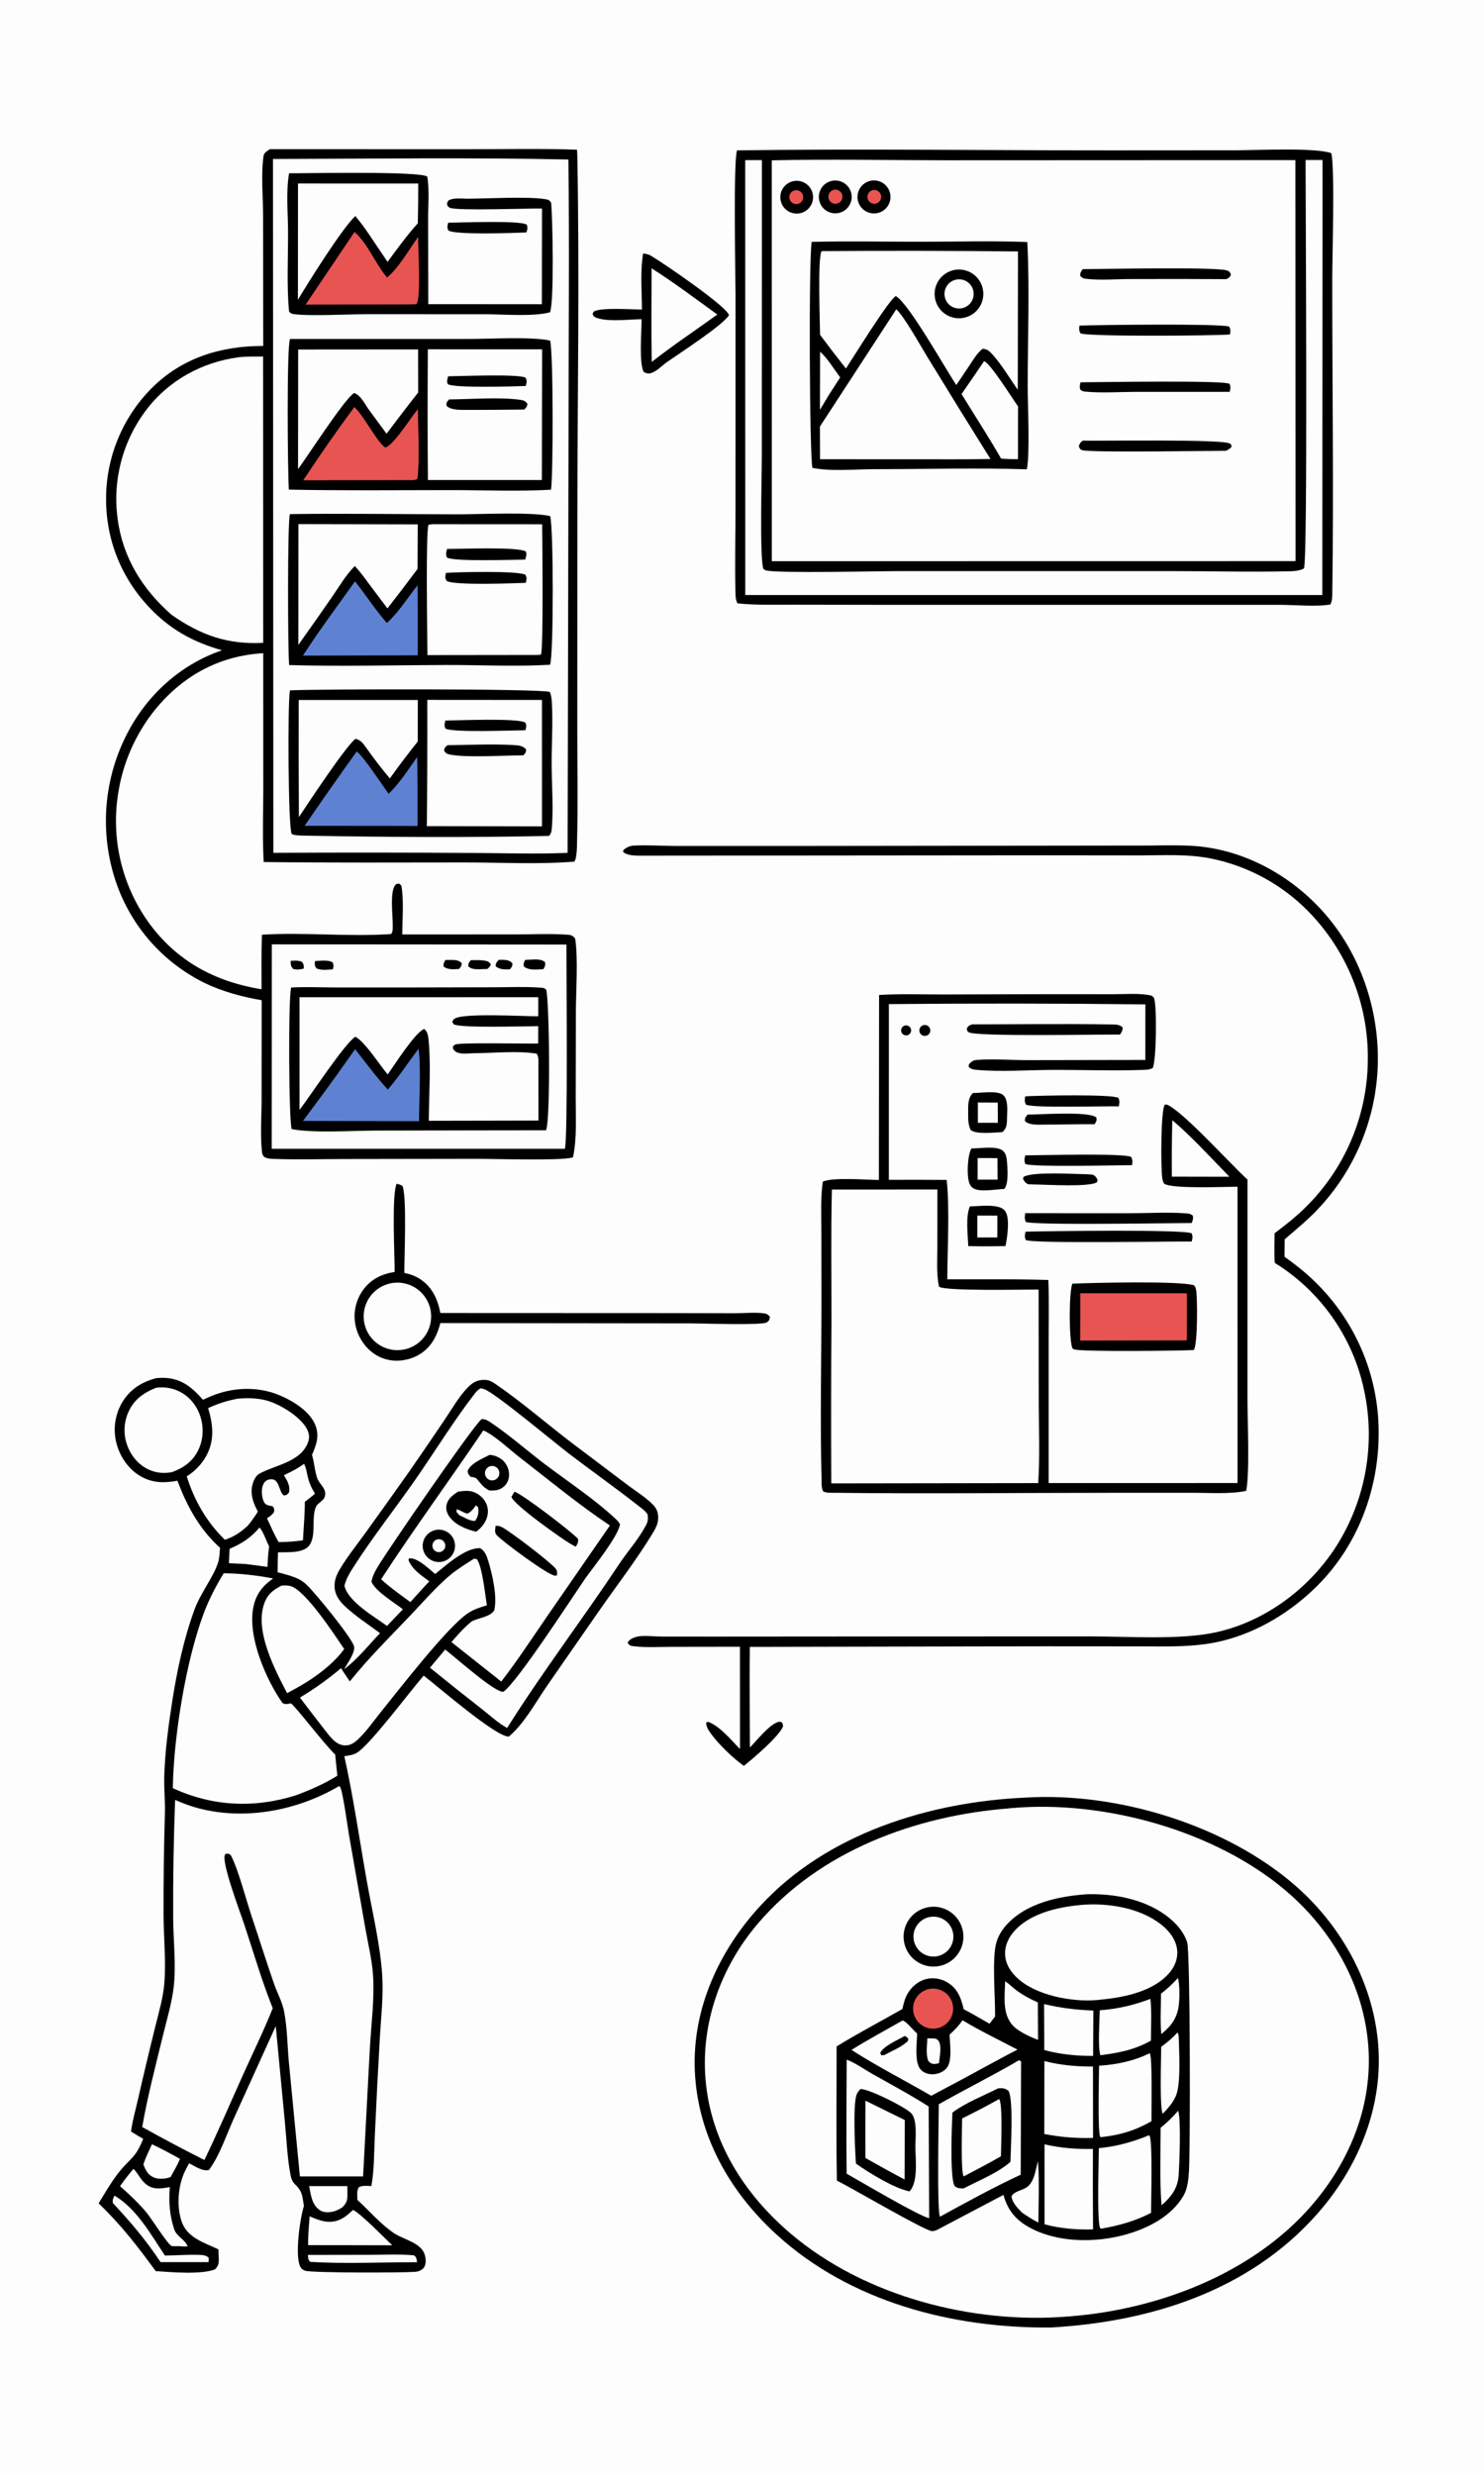<svg xmlns="http://www.w3.org/2000/svg" style="display: block;" viewBox="0 0 1229 2048" width="1024" height="1707"><path transform="translate(0,0)" fill="rgb(253,253,253)" d="M 0 0 L 1229 0 L 1229 2048 L 0 2048 L 0 0 z"></path><path transform="translate(0,0)" fill="rgb(0,0,0)" d="M 223.451 123.122 L 386.158 123.156 C 416.66 123.163 447.351 122.479 477.832 123.533 C 477.972 125.018 478.059 126.507 478.095 127.998 C 480.054 227.828 478.197 328.03 478.16 427.904 L 478.097 602.487 C 478.086 633.126 478.702 663.913 477.938 694.536 C 477.844 698.318 477.977 710.295 475.561 712.789 C 445.697 715.202 414.491 713.446 384.461 713.47 C 329.119 713.514 273.728 713.799 218.392 713.116 C 217.246 693.15 218.054 672.722 218.043 652.692 L 217.999 540.275 C 195.127 541.563 173.663 548.728 154.95 562.024 C 124.834 583.422 104.328 617.702 98.242 654.025 C 91.52 692.061 100.343 731.203 122.732 762.677 C 145.993 795.007 177.815 812.108 216.612 818.446 C 216.589 803.397 216.368 788.317 216.937 773.276 C 252.392 771.046 288.459 775.178 323.917 772.715 C 325.624 770.339 325.168 768.116 325.25 765.25 C 325.395 757.946 322.589 737.256 327.536 731.966 C 328.615 730.812 329.193 731.135 330.678 731.034 L 332.424 732.62 C 334.533 745.554 333.224 759.894 333.122 773.037 L 425.183 773.034 C 439.686 773.036 454.704 772.27 469.156 773.211 C 472.794 773.448 473.848 773.579 476.294 776.31 C 478.915 792.429 476.939 819.993 476.916 837.397 L 476.775 907.749 C 476.717 924.001 477.917 941.577 474.542 957.521 C 474.27 957.597 474 957.678 473.727 957.749 C 463.15 960.496 408.932 958.747 394.9 958.77 L 286.038 958.935 C 266.832 958.963 247.433 959.525 228.245 958.897 C 224.958 958.789 221.588 958.856 218.68 957.126 C 217.49 955.718 217.164 954.745 216.966 952.945 C 215.459 939.246 216.625 924.249 216.653 910.429 L 216.718 827.498 C 200.271 824.621 184.301 820.4 169.217 813.101 C 134.715 796.062 108.386 766.026 96.011 729.59 C 82.657 690.115 85.499 646.956 103.916 609.574 C 120.287 576.141 148.567 549.915 183.907 537.836 C 161.885 531.714 143.474 522.035 127.099 505.927 C 102.029 481.266 88.072 448.872 87.859 413.622 C 87.534 378.999 101.061 345.682 125.43 321.085 C 150.739 295.746 182.862 285.929 217.992 285.981 L 217.894 178.309 C 217.862 162.85 216.042 143.569 218.277 128.593 C 218.665 125.992 221.447 124.502 223.451 123.122 z"></path><path transform="translate(0,0)" fill="rgb(253,253,253)" d="M 226.06 131.225 C 307.523 131.058 389.303 129.873 470.736 131.666 C 471.641 202.96 470.891 274.372 470.877 345.679 L 470.08 705.512 C 444.129 706.699 417.653 705.706 391.66 705.613 C 336.568 705.228 281.474 705.192 226.381 705.505 L 226.06 131.225 z"></path><path transform="translate(0,0)" fill="rgb(0,0,0)" d="M 240.176 280.186 L 387.985 280.187 C 405.837 280.194 439.997 278.123 455.552 281.513 C 458.281 289.96 458.177 393.379 456.32 404.974 C 428.787 406.462 400.482 405.274 372.874 405.285 C 328.352 405.304 283.727 405.806 239.218 404.878 C 238.239 390.897 237.331 286.885 240.176 280.186 z"></path><path transform="translate(0,0)" fill="rgb(253,253,253)" d="M 354.332 288.741 L 448.993 288.776 L 448.767 396.942 L 354.38 396.936 C 354.075 360.872 354.059 324.806 354.332 288.741 z"></path><path transform="translate(0,0)" fill="rgb(0,0,0)" d="M 371.896 330.226 C 389.379 330.109 414.208 328.128 430.865 330.579 C 433.747 331.003 435.027 331.485 436.8 333.81 C 436.493 336.508 435.969 336.699 434.163 338.609 C 418.375 338.711 402.576 338.962 386.788 338.877 C 381.66 338.85 373.588 339.305 369.785 335.482 C 369.613 332.539 369.972 332.523 371.896 330.226 z"></path><path transform="translate(0,0)" fill="rgb(0,0,0)" d="M 371.138 311.087 C 381.414 311.017 429.056 308.983 435.287 312.23 C 436.68 315.048 436.078 316.125 435.458 319.104 C 426.147 319.446 375.78 320.989 370.829 317.572 C 369.792 314.917 370.474 313.713 371.138 311.087 z"></path><path transform="translate(0,0)" fill="rgb(253,253,253)" d="M 246.926 288.919 L 346.249 288.842 L 346.324 324.518 C 337.38 335.709 328.814 347.237 320.122 358.626 L 304.602 337.49 C 301.784 333.222 298.369 326.534 293.299 324.925 C 285.371 329.572 255.138 376.77 246.831 387.924 L 246.926 288.919 z"></path><path transform="translate(0,0)" fill="rgb(231,84,82)" d="M 293.442 336.572 C 300.926 342.936 313.013 367.006 319.305 370.049 C 326.984 366.873 339.857 345.525 346.093 338.295 C 346.189 357.007 347.747 377.313 345.723 395.858 C 343.52 397.358 341.822 397.001 339.25 397.035 L 251.146 397.151 C 264.674 376.566 278.778 356.365 293.442 336.572 z"></path><path transform="translate(0,0)" fill="rgb(0,0,0)" d="M 240.082 425.144 C 286.817 424.48 333.689 425.285 380.435 425.301 C 397.963 425.306 440.417 423.21 455.591 426.796 C 458.473 435.229 458.513 543.662 455.508 549.851 C 426.954 551.466 397.514 549.956 368.869 550.038 C 325.845 550.162 282.455 551.317 239.459 550.107 C 238.328 536.972 237.998 432.533 240.082 425.144 z"></path><path transform="translate(0,0)" fill="rgb(253,253,253)" d="M 358.568 433.492 L 449.018 433.541 C 449.075 445.616 450.208 538.112 447.93 541.457 L 445.25 541.726 L 353.959 541.831 C 353.975 528.516 352.36 437.777 354.981 433.873 L 358.568 433.492 z"></path><path transform="translate(0,0)" fill="rgb(0,0,0)" d="M 370.214 453.99 C 380.763 454.064 429.36 451.99 435.571 456.147 C 436.34 458.992 435.723 460.118 434.919 462.794 C 425.603 462.853 375.452 464.634 370.147 461.09 C 368.991 458.088 369.5 457.026 370.214 453.99 z"></path><path transform="translate(0,0)" fill="rgb(0,0,0)" d="M 369.286 473.846 C 378.559 473.057 429.636 471.924 435.188 475.389 C 436.538 478.062 435.96 479.231 435.488 482.021 C 424.95 482.429 377.236 484.258 370.046 480.568 C 368.241 477.829 368.797 476.961 369.286 473.846 z"></path><path transform="translate(0,0)" fill="rgb(253,253,253)" d="M 247.129 433.411 L 345.968 433.624 L 345.814 470.495 C 337.619 481.493 329.304 492.402 320.869 503.218 L 305.18 482.356 C 301.603 477.358 297.99 472.679 293.849 468.121 C 286.603 475.255 280.821 485.283 275.031 493.617 C 265.807 506.956 256.481 520.225 247.055 533.422 L 247.129 433.411 z"></path><path transform="translate(0,0)" fill="rgb(94,129,210)" d="M 293.986 480.806 C 302.995 492.115 310.849 504.417 320.398 515.278 C 330.191 506.392 337.57 494.372 345.824 484.039 C 346.091 503.362 345.951 522.705 345.983 542.031 L 331.953 542.07 L 250.852 542.291 C 264.407 521.327 279.52 501.158 293.986 480.806 z"></path><path transform="translate(0,0)" fill="rgb(0,0,0)" d="M 240.092 571.041 C 261.394 569.879 447.94 569.544 455.36 572.352 C 456.503 575.11 456.826 577.747 457.002 580.698 C 458.021 597.729 456.79 615.313 456.852 632.411 C 456.916 650.149 458.537 668.906 456.855 686.514 C 456.666 688.492 456.075 689.966 454.75 691.481 C 388.238 692.969 321.012 692.494 254.485 691.315 C 252.24 691.276 242.684 691.321 241.593 689.789 C 238.6 685.584 238.174 581.308 240.092 571.041 z"></path><path transform="translate(0,0)" fill="rgb(253,253,253)" d="M 353.852 578.913 L 448.844 578.98 L 448.868 683.602 L 353.493 683.402 C 353.829 648.574 353.949 613.743 353.852 578.913 z"></path><path transform="translate(0,0)" fill="rgb(0,0,0)" d="M 370.604 616.414 C 388.403 616.269 406.708 615.259 424.456 616.277 C 428.905 616.532 432.628 616.452 435.721 619.896 C 435.628 622.691 435.2 622.771 433.42 624.787 C 418.562 624.837 385.146 626.933 372.474 624.134 C 369.895 623.565 369.173 623.072 367.765 620.877 C 368.143 618.206 368.662 618.151 370.604 616.414 z"></path><path transform="translate(0,0)" fill="rgb(0,0,0)" d="M 368.777 595.976 C 380.075 595.938 428.82 593.78 435.093 597.736 C 436.247 600.424 435.816 601.123 435.168 604.032 C 425.549 604.098 373.695 606.115 368.859 602.595 C 367.731 599.956 368.293 598.667 368.777 595.976 z"></path><path transform="translate(0,0)" fill="rgb(253,253,253)" d="M 247.391 578.993 L 346.005 578.99 L 345.969 613.388 C 337.986 623.352 330.277 633.531 322.849 643.914 C 316.254 636.065 309.981 627.951 304.044 619.593 L 303.732 619.167 C 301.08 615.553 298.973 611.92 294.313 611.2 C 285.939 617.759 255.27 664.33 247.531 675.942 C 247.306 643.627 247.26 611.31 247.391 578.993 z"></path><path transform="translate(0,0)" fill="rgb(94,129,210)" d="M 295.471 621.571 C 302.039 627.055 315.885 648.505 321.828 656.619 C 330.922 647.979 338.176 636.443 345.449 626.237 C 346.032 645.217 345.728 664.307 345.83 683.301 L 331.5 683.21 L 252.268 683.138 C 266.414 662.438 280.816 641.914 295.471 621.571 z"></path><path transform="translate(0,0)" fill="rgb(0,0,0)" d="M 239.422 143.048 C 253.579 143.134 348.992 141.128 353.925 145.888 C 355.642 157.171 354.541 169.556 354.558 181.003 L 354.692 251.396 L 448.77 251.432 L 448.895 172.21 C 436.815 172.034 379.335 174.213 372.611 171.662 C 372.021 171.439 371.052 170.416 370.517 169.989 C 370.092 167.415 370.11 167.477 371.631 165.35 C 376 163.281 381.752 164.028 386.5 164.109 C 402.51 164.044 437.63 162.126 451.54 164.472 C 454.429 164.959 454.865 165.149 456.437 167.41 C 457.692 180.59 458.995 248.962 455.509 258.122 C 441.478 261.895 416.434 259.711 401.298 259.712 L 302.792 259.699 C 288.101 259.712 255.658 261.394 243.251 259.601 C 241.18 259.302 240.592 258.967 239.351 257.363 C 237.38 235.88 238.608 213.417 238.567 191.826 C 238.537 176.262 236.71 158.288 239.422 143.048 z"></path><path transform="translate(0,0)" fill="rgb(253,253,253)" d="M 246.789 151.517 L 346.376 151.544 C 346.4 162.517 346.282 173.489 346.02 184.459 C 336.963 194.424 328.971 205.571 320.96 216.387 L 305.15 192.913 C 301.717 187.843 298.164 183.121 294.253 178.41 C 283.081 189.059 255.8 232.605 246.712 247.764 L 246.789 151.517 z"></path><path transform="translate(0,0)" fill="rgb(231,84,82)" d="M 293.609 191.605 C 304.711 201.341 310.842 217.965 320.551 229.317 C 330.447 221.141 338.719 206.259 346.228 195.761 C 346.238 205.274 348.768 246.255 344.897 251.423 L 340.25 251.573 L 253.137 251.72 L 293.609 191.605 z"></path><path transform="translate(0,0)" fill="rgb(0,0,0)" d="M 371.174 183.97 C 380.77 183.903 431.393 181.89 436.27 185.597 C 437.236 188.4 436.785 189.113 435.972 192.022 C 426.063 192.439 377.032 194.224 371.288 190.387 C 370.102 187.613 370.499 186.969 371.174 183.97 z"></path><path transform="translate(0,0)" fill="rgb(253,253,253)" d="M 225.093 781.229 L 469.097 781.406 C 469.012 800.97 470.408 945.663 467.75 950.479 L 225.017 950.48 L 225.093 781.229 z"></path><path transform="translate(0,0)" fill="rgb(0,0,0)" d="M 241.118 816.966 C 253.342 816.298 265.9 816.9 278.159 816.936 L 343.896 816.924 L 410.009 816.774 C 421.816 816.753 433.932 816.199 445.703 816.988 C 448.252 817.159 450.671 816.878 452.384 818.859 C 455.058 829.527 455.988 928.562 452.154 935.101 L 311.366 935.372 C 292.127 935.411 259.593 937.647 241.588 934.167 C 239.187 928.641 238.595 826.589 241.118 816.966 z"></path><path transform="translate(0,0)" fill="rgb(253,253,253)" d="M 248.042 825.039 L 445.761 825.001 L 445.731 840.821 C 432.694 840.735 386.99 838.212 377.592 842.224 C 375.56 843.092 375.44 843.447 374.563 845.447 L 375.735 847.427 C 381.959 850.703 434.865 848.931 445.733 848.959 L 445.696 863.343 C 435.866 863.578 381.22 862.363 377.001 864.143 C 376.459 864.371 375.582 865.37 375.099 865.789 L 375.257 867.873 C 376.558 869.593 377.609 870.507 379.724 871.103 C 383.618 872.201 389.146 871.376 393.259 871.348 C 408.959 871.241 429.238 869.172 444.511 871.742 C 446.365 874.962 445.851 877.82 445.899 881.5 L 445.926 927.093 L 355.125 927.271 C 355.21 905.564 357.049 881.502 354.905 860.072 C 354.559 856.611 354.064 853.554 351.328 851.278 C 343.876 853.915 326.435 881.508 321.075 888.926 C 314.199 880.924 302.732 862.401 294.348 857.7 C 285.812 862.718 256.672 907.101 248.052 918.291 L 248.042 825.039 z"></path><path transform="translate(0,0)" fill="rgb(94,129,210)" d="M 346.555 867.723 C 348.875 879.464 347.045 913.542 347.003 927.603 L 250.938 927.385 L 264.808 908.687 C 274.823 895.345 284.376 881.619 294.083 868.049 C 303.018 879.193 311.456 890.96 321.181 901.422 C 330.346 890.884 338.14 878.89 346.555 867.723 z"></path><path transform="translate(0,0)" fill="rgb(0,0,0)" d="M 434.983 794.114 C 436.177 794.056 437.372 794.004 438.566 793.958 C 442.794 793.797 448.077 792.991 451.396 796.063 C 451.853 798.902 451.298 799.343 450.014 801.826 C 444.559 801.997 438.265 803.098 433.815 799.556 C 433.432 796.832 433.796 796.487 434.983 794.114 z"></path><path transform="translate(0,0)" fill="rgb(0,0,0)" d="M 389.917 794.33 C 393.501 794.344 397.439 794.123 400.973 794.668 C 403.764 795.099 404.86 795.522 406.496 797.789 C 405.852 799.759 405.135 800.231 403.652 801.63 C 401.911 801.702 400.17 801.756 398.428 801.793 C 394.82 801.862 390.636 802.184 387.859 799.508 C 387.8 796.649 388.238 796.51 389.917 794.33 z"></path><path transform="translate(0,0)" fill="rgb(0,0,0)" d="M 260.895 795.034 C 265.245 794.94 271.627 793.865 275.422 796.123 C 276.626 798.737 276.252 799.214 275.671 801.94 C 271.412 802.136 265.798 803.082 261.97 801.033 C 260.362 798.532 260.629 798.049 260.895 795.034 z"></path><path transform="translate(0,0)" fill="rgb(0,0,0)" d="M 368.877 794.204 C 370.412 794.177 371.948 794.166 373.484 794.171 C 377.021 794.192 379.847 794.219 382.425 796.834 C 382.229 799.302 381.703 799.692 380.241 801.608 C 375.723 801.845 371.178 802.499 367.412 799.681 C 367.187 796.939 367.472 796.612 368.877 794.204 z"></path><path transform="translate(0,0)" fill="rgb(0,0,0)" d="M 413.105 794.03 C 414.51 794.005 415.92 793.986 417.323 794.076 C 420.032 794.249 422.479 794.787 424.336 796.858 C 424.485 799.501 423.823 799.838 422.321 801.932 C 417.959 802.04 413.951 802.287 410.453 799.399 C 410.59 796.469 411.253 796.196 413.105 794.03 z"></path><path transform="translate(0,0)" fill="rgb(0,0,0)" d="M 240.691 794.901 C 243.922 794.758 247.171 794.34 250.166 795.81 C 251.721 798.122 251.62 798.539 251.549 801.361 C 248.415 801.963 245.582 802.65 242.534 801.419 C 240.666 798.82 240.791 798.153 240.691 794.901 z"></path><path transform="translate(0,0)" fill="rgb(253,253,253)" d="M 197.557 295.335 C 204.222 294.519 211.186 294.818 217.9 294.737 L 217.983 531.678 C 188.544 533.309 166.142 525.288 142.215 508.585 C 118.128 487.599 101.779 461.395 97.46 429.391 C 92.989 397.17 101.588 364.498 121.341 338.652 C 139.891 314.339 167.418 299.386 197.557 295.335 z"></path><path transform="translate(0,0)" fill="rgb(0,0,0)" d="M 849.688 1487.45 C 925.948 1482.84 1016.23 1510.43 1073.79 1561.24 C 1112.29 1595.22 1138.51 1643.67 1141.61 1695.2 C 1144.67 1746.11 1123.8 1795.04 1090.34 1832.64 C 1034.07 1895.88 952.625 1921.35 870.409 1926.05 C 789.002 1926.84 704.023 1904.93 642.76 1848.81 C 603.903 1813.21 577.624 1766.65 575.414 1713.26 C 573.308 1662.37 595.522 1614.16 629.477 1577.26 C 684.891 1517.03 770.121 1490.91 849.688 1487.45 z"></path><path transform="translate(0,0)" fill="rgb(253,253,253)" d="M 835.132 1496.42 C 835.839 1496.33 836.548 1496.25 837.258 1496.19 C 914.008 1489.22 1006.57 1514.7 1065.52 1565.08 C 1103.15 1597.24 1129.35 1642.83 1133.15 1692.61 C 1136.91 1741.7 1118.29 1787.89 1086.5 1824.77 C 1037.48 1881.66 958.625 1911.36 885.247 1916.88 L 884.659 1916.93 C 805.668 1923.48 716.041 1900.3 654.974 1848.49 C 616.187 1815.58 588.468 1771.89 584.278 1720.41 C 580.439 1673.23 597.34 1627.14 627.914 1591.41 C 679.146 1531.54 758.329 1502.46 835.132 1496.42 z"></path><path transform="translate(0,0)" fill="rgb(0,0,0)" d="M 900.933 1567.42 C 919.232 1567.1 938.193 1570 954.677 1578.28 C 966.352 1584.15 979.227 1594.38 983.2 1607.38 C 985.766 1615.78 985.818 1778.89 984.657 1796.86 C 984.243 1803.27 983.537 1810.92 980.32 1816.61 C 970.656 1833.71 951.183 1843.73 932.861 1848.95 C 907.341 1856.23 875.299 1856.11 851.726 1842.79 C 840.748 1836.59 834.308 1828.39 831.031 1816.29 L 775.437 1845.57 C 775.166 1845.66 774.901 1845.78 774.623 1845.85 C 773.99 1846.02 772.342 1846.37 771.724 1846.29 C 764.6 1845.29 705.455 1810.58 693.075 1804.46 C 692.404 1767.48 692.912 1730.41 692.853 1693.42 C 710.542 1682.46 729.256 1672.77 747.335 1662.43 C 748.27 1658.3 749.238 1654.05 751.303 1650.32 C 754.632 1644.3 760.152 1639.44 766.878 1637.7 C 773.077 1636.1 779.644 1637.31 785.035 1640.71 C 793.283 1645.9 796.007 1653.59 798.098 1662.64 C 805.345 1666.36 812.392 1670.61 819.482 1674.63 L 824.1 1668.62 C 824.302 1653.03 821.491 1621.5 824.967 1608.1 C 826.391 1602.62 829.387 1597.52 833.122 1593.29 C 849.594 1574.63 877.23 1568.92 900.933 1567.42 z"></path><path transform="translate(0,0)" fill="rgb(253,253,253)" d="M 894.415 1576.39 C 894.566 1576.37 894.717 1576.34 894.868 1576.33 C 917.052 1574.34 943.798 1578.48 961.684 1592.55 C 968.208 1597.68 973.92 1604.89 974.862 1613.39 C 975.632 1620.35 973.145 1626.91 968.7 1632.22 C 955.745 1647.7 931.549 1652.77 912.417 1654.6 C 891.875 1657.38 862.839 1652.41 846.188 1639.91 C 839.573 1634.94 833.629 1627.82 832.55 1619.35 C 831.608 1611.96 834.258 1604.94 838.916 1599.26 C 851.775 1583.58 875.112 1578.25 894.415 1576.39 z"></path><path transform="translate(0,0)" fill="rgb(253,253,253)" d="M 701.192 1704.34 C 708.221 1706.98 715.667 1712.35 722.267 1716.08 C 737.932 1724.93 753.93 1733.43 769.093 1743.12 L 769.537 1835.58 C 761.902 1834.33 711.648 1804.64 701.165 1798.77 C 700.715 1767.31 701.129 1735.8 701.192 1704.34 z"></path><path transform="translate(0,0)" fill="rgb(0,0,0)" d="M 712.636 1728.62 C 720.056 1728.78 748.952 1743.19 754.526 1748.59 C 759.824 1753.72 758.094 1769.34 758.094 1776.27 C 758.093 1786.33 760.651 1805.92 753.19 1813.38 C 740.463 1810.85 719.839 1798.12 708.888 1790.44 C 708.79 1789.41 708.71 1788.37 708.646 1787.33 C 708.046 1777.13 706.363 1741.91 709.37 1733.33 C 709.983 1731.58 711.435 1729.99 712.636 1728.62 z"></path><path transform="translate(0,0)" fill="rgb(253,253,253)" d="M 716.731 1738.33 L 749.339 1754.34 L 749.139 1803.55 C 738.203 1797.87 727.485 1791.73 716.711 1785.74 C 716.619 1769.94 716.626 1754.13 716.731 1738.33 z"></path><path transform="translate(0,0)" fill="rgb(253,253,253)" d="M 843.829 1704.87 C 844.571 1705.07 845.027 1705.47 845.645 1705.92 L 845.316 1799.57 C 822.637 1810.12 800.397 1822.34 778.45 1834.35 C 775.816 1829.97 777.469 1752.03 777.472 1741.28 C 799.407 1728.81 822.055 1717.65 843.829 1704.87 z"></path><path transform="translate(0,0)" fill="rgb(0,0,0)" d="M 826.737 1728.07 C 830.339 1727.8 832.35 1727.99 835.194 1730.17 C 839.499 1737.54 837.015 1777.83 836.848 1788.92 C 826.361 1798.16 810.419 1804.45 798.037 1810.94 C 795.147 1810.93 793.233 1810.91 790.772 1809.19 C 786.425 1803.9 788.315 1757.4 788.764 1748.18 C 799.724 1739.95 814.463 1734.23 826.737 1728.07 z"></path><path transform="translate(0,0)" fill="rgb(253,253,253)" d="M 827.456 1736.95 C 830.606 1740.63 828.979 1776.95 828.934 1784.34 C 818.863 1790.22 808.409 1795.51 798.115 1800.99 C 795.567 1798.33 796.786 1759.52 796.789 1753.02 C 807.157 1747.95 817.383 1742.59 827.456 1736.95 z"></path><path transform="translate(0,0)" fill="rgb(253,253,253)" d="M 747.475 1671.94 C 750.885 1672.78 756.228 1680.08 759.563 1682.73 C 759.364 1690.45 757.174 1706.37 762.284 1712.34 C 764.714 1715.18 768.284 1716.41 771.949 1716.46 C 776.213 1716.52 780.776 1714.87 783.693 1711.7 C 789.011 1705.93 786.585 1691 786.43 1683.59 L 786.794 1683.26 C 790.8 1679.6 794.066 1676.27 797.124 1671.76 C 811.796 1680.57 827.496 1688.11 842.662 1696.06 C 835.557 1699.62 828.583 1703.47 821.578 1707.21 C 804.875 1716.38 788.088 1725.39 771.219 1734.25 C 749.28 1721.57 726.527 1709.98 705.194 1696.32 C 718.896 1687.68 733.407 1679.99 747.475 1671.94 z"></path><path transform="translate(0,0)" fill="rgb(0,0,0)" d="M 749.157 1684.84 C 750.687 1685.16 751.258 1685.98 752.289 1687.08 L 751.924 1688.84 C 747.272 1693.72 738.398 1697.23 732.395 1700.54 C 731.614 1700.76 730.524 1700.64 729.7 1700.66 L 729.033 1698.71 C 731.54 1693.21 743.879 1687.83 749.157 1684.84 z"></path><path transform="translate(0,0)" fill="rgb(253,253,253)" d="M 951.36 1767.02 L 951.917 1767.15 C 954.723 1770.29 953.237 1822.64 953.266 1831.17 C 939.725 1838.15 927.002 1841.56 912.096 1844.26 L 911.157 1843.83 C 908.297 1839.4 910.017 1786.84 910.035 1777.64 C 924.667 1776.17 937.788 1772.62 951.36 1767.02 z"></path><path transform="translate(0,0)" fill="rgb(253,253,253)" d="M 865.014 1774.45 C 878.571 1777.59 891.233 1778.49 905.13 1778.24 C 905.015 1800.45 905.051 1822.65 905.238 1844.85 C 891.461 1845.23 878.387 1844.21 865.052 1840.63 L 865.014 1774.45 z"></path><path transform="translate(0,0)" fill="rgb(253,253,253)" d="M 952.014 1699.09 C 952.106 1699.18 952.219 1699.25 952.291 1699.35 C 954.435 1702.43 953.579 1747.6 953.628 1755.29 C 940.064 1763.08 927.308 1766.88 911.751 1768.5 L 911.259 1768.32 C 908.856 1764.99 910.2 1717.25 910.217 1709.39 C 924.901 1708.39 938.729 1705.59 952.014 1699.09 z"></path><path transform="translate(0,0)" fill="rgb(253,253,253)" d="M 864.928 1705.52 C 878.184 1708.96 891.513 1710.1 905.166 1710.06 L 905.237 1769.13 C 891.701 1769.59 878.157 1768.5 864.867 1765.89 L 864.928 1705.52 z"></path><path transform="translate(0,0)" fill="rgb(253,253,253)" d="M 952.736 1654.03 C 953.898 1665.36 953.173 1677.22 953.139 1688.62 C 939.654 1696.25 926.428 1698.77 911.302 1700.72 C 909.06 1694.14 910.656 1671.94 910.775 1663.51 C 925.543 1662.36 938.909 1659.35 952.736 1654.03 z"></path><path transform="translate(0,0)" fill="rgb(253,253,253)" d="M 864.656 1658.34 C 878.498 1661.67 891.234 1663.12 905.488 1663.73 L 905.281 1701.28 C 891.447 1701.3 878.233 1700.04 864.855 1696.43 L 864.656 1658.34 z"></path><path transform="translate(0,0)" fill="rgb(253,253,253)" d="M 975.695 1746.69 C 978.255 1753.2 976.727 1790.86 976.172 1799.61 C 975.464 1810.77 970.124 1817.74 961.934 1824.94 C 960.283 1803.78 961.205 1781.97 961.195 1760.73 C 966.656 1756.42 971.106 1751.89 975.695 1746.69 z"></path><path transform="translate(0,0)" fill="rgb(231,84,82)" d="M 766.537 1646.75 C 772.099 1644.49 778.447 1645.41 783.139 1649.15 C 787.831 1652.9 790.137 1658.88 789.168 1664.8 C 788.2 1670.73 784.109 1675.67 778.47 1677.72 C 769.966 1680.82 760.548 1676.54 757.295 1668.09 C 754.041 1659.65 758.153 1650.15 766.537 1646.75 z"></path><path transform="translate(0,0)" fill="rgb(253,253,253)" d="M 832.392 1639.54 C 835.323 1641.23 838.062 1644.12 840.792 1646.22 C 846.672 1650.73 852.757 1653.99 859.506 1657.01 L 859.675 1687.95 C 853.48 1685.78 843.629 1681.16 839.098 1676.42 C 829.723 1666.62 832.186 1652.04 832.392 1639.54 z"></path><path transform="translate(0,0)" fill="rgb(253,253,253)" d="M 975.053 1681.93 C 975.979 1682.9 976.162 1684.39 976.195 1685.69 C 976.508 1697.79 978.053 1723.62 974.05 1733.79 C 971.701 1739.77 967.316 1744.53 962.989 1749.13 C 960.182 1744.71 961.661 1702.3 961.677 1693.72 C 966.642 1690.11 970.954 1686.55 975.053 1681.93 z"></path><path transform="translate(0,0)" fill="rgb(253,253,253)" d="M 859.562 1788.25 C 860.945 1805 860.026 1822.4 859.973 1839.23 C 855.152 1836.82 850.851 1834.01 846.442 1830.95 C 846.318 1830.83 846.191 1830.71 846.07 1830.59 C 842.701 1827.22 837.785 1822.13 837.761 1817.16 C 840.639 1813.09 845.862 1812.79 849.958 1810.23 C 856.577 1806.09 857.781 1795.22 859.562 1788.25 z"></path><path transform="translate(0,0)" fill="rgb(253,253,253)" d="M 975.585 1636.75 C 977.02 1642.78 976.979 1652.33 976.319 1658.55 C 975.155 1669.53 970.187 1676.44 961.757 1683.18 C 960.732 1672.27 961.504 1660.68 961.501 1649.69 C 966.808 1645.75 971.089 1641.56 975.585 1636.75 z"></path><path transform="translate(0,0)" fill="rgb(253,253,253)" d="M 768.005 1686.75 C 769.354 1686.73 770.714 1686.71 772.062 1686.77 C 774.309 1686.88 775.557 1686.75 777.06 1688.53 C 780.31 1692.37 778.043 1702.6 777.636 1707.32 C 776.448 1707.56 775.166 1707.88 773.953 1707.91 C 771.457 1707.96 770.669 1707.19 768.912 1705.66 C 766.548 1700.46 767.81 1692.46 768.005 1686.75 z"></path><path transform="translate(0,0)" fill="rgb(0,0,0)" d="M 766.778 1578.61 C 775.455 1576.32 784.69 1578.91 790.921 1585.37 C 797.151 1591.82 799.403 1601.15 796.806 1609.74 C 794.21 1618.32 787.171 1624.84 778.407 1626.76 C 765.239 1629.66 752.175 1621.49 749.01 1608.38 C 745.845 1595.28 753.741 1582.05 766.778 1578.61 z"></path><path transform="translate(0,0)" fill="rgb(253,253,253)" d="M 768.373 1586.66 C 777.006 1584.12 786.083 1588.95 788.801 1597.53 C 791.518 1606.11 786.876 1615.28 778.356 1618.18 C 772.685 1620.11 766.415 1618.81 761.966 1614.8 C 757.517 1610.79 755.584 1604.69 756.913 1598.85 C 758.243 1593.01 762.626 1588.35 768.373 1586.66 z"></path><path transform="translate(0,0)" fill="rgb(0,0,0)" d="M 610.374 124.094 C 713.421 122.668 816.688 124.132 919.761 124.098 L 1022.15 124.037 C 1040.68 124.02 1088.12 121.591 1102.47 126.332 C 1105.59 136.4 1103.33 213.271 1103.32 230.25 C 1103.3 316.834 1104.59 403.594 1103.36 490.152 C 1103.31 493.659 1103.4 496.736 1101.76 499.946 C 1090.36 502.038 1072.03 500.23 1059.77 500.23 L 955.84 500.257 L 726.725 500.238 L 657.766 500.124 C 642.131 500.094 626.364 500.614 610.796 499.024 C 610.641 498.728 610.475 498.438 610.331 498.137 C 609.077 495.511 609.113 491.559 609.051 488.692 C 608.549 465.442 609.151 442.043 609.114 418.778 L 609.151 246.442 C 609.154 228.864 607.199 133.844 610.374 124.094 z"></path><path transform="translate(0,0)" fill="rgb(253,253,253)" d="M 639.172 132.34 C 687.447 131.275 735.945 132.28 784.253 132.289 L 1072.82 132.165 L 1072.95 464.072 L 639.199 464.137 L 639.172 132.34 z"></path><path transform="translate(0,0)" fill="rgb(0,0,0)" d="M 672.233 199.823 C 702.833 199.064 733.637 199.756 764.258 199.722 C 793.028 199.69 822.041 198.871 850.784 199.963 C 852.791 238.018 851.063 281.473 851.096 319.971 C 851.109 335.469 853.071 374.949 850.394 388.06 C 808.425 386.799 766.078 387.956 724.076 387.968 C 709.3 387.972 686.764 389.976 672.834 386.843 C 670.395 377.402 669.706 212.284 672.233 199.823 z"></path><path transform="translate(0,0)" fill="rgb(253,253,253)" d="M 680.413 207.481 C 734.628 207.1 788.845 207.187 843.058 207.74 L 842.893 322.23 C 836.167 312.721 829.893 301.949 822.183 293.285 C 819.699 290.493 817.642 288.509 813.833 288.278 C 808.712 292.073 804.853 299.353 801.223 304.587 L 791.979 318.314 C 782.942 304.834 752.425 250.441 741.887 244.694 C 736.711 246.791 706.612 295.537 700.577 304.644 C 693.283 295.454 686.135 286.15 679.136 276.734 C 679.091 266.441 677.023 212.955 680.413 207.481 z"></path><path transform="translate(0,0)" fill="rgb(0,0,0)" d="M 791.782 222.862 C 802.866 221.527 812.926 229.446 814.232 240.533 C 815.537 251.62 807.591 261.659 796.501 262.935 C 785.453 264.206 775.46 256.297 774.159 245.252 C 772.858 234.207 780.741 224.192 791.782 222.862 z"></path><path transform="translate(0,0)" fill="rgb(253,253,253)" d="M 789.79 231.671 C 793.909 230.023 798.6 230.763 802.012 233.598 C 805.424 236.434 807.009 240.91 806.142 245.261 C 805.275 249.612 802.096 253.139 797.857 254.451 C 791.658 256.369 785.05 253.052 782.884 246.935 C 780.717 240.818 783.765 234.082 789.79 231.671 z"></path><path transform="translate(0,0)" fill="rgb(253,253,253)" d="M 742.286 255.6 C 749.134 261.962 762.24 285.711 767.829 294.776 C 785.145 323.119 802.621 351.363 820.255 379.509 C 799.361 379.992 778.403 379.716 757.5 379.763 L 679.114 379.75 L 679.03 352.667 L 742.286 255.6 z"></path><path transform="translate(0,0)" fill="rgb(253,253,253)" d="M 815.017 298.546 C 820.445 300.594 838.72 329.917 843.12 336.046 L 843.063 379.635 C 838.344 379.723 833.753 379.576 829.051 379.17 C 818.688 361.095 807.197 343.559 796.328 325.772 C 802.606 316.729 808.835 307.654 815.017 298.546 z"></path><path transform="translate(0,0)" fill="rgb(253,253,253)" d="M 679.163 290.689 C 685.423 296.275 690.72 305.24 695.805 312.024 L 685.953 327.3 L 679.042 338.887 L 679.163 290.689 z"></path><path transform="translate(0,0)" fill="rgb(0,0,0)" d="M 896.675 222.396 C 912.045 222.402 1008.19 220.339 1016.27 223.553 C 1018.57 224.469 1018.54 224.857 1019.42 227.024 C 1018.48 229.326 1017.76 229.429 1015.68 230.683 C 989.107 230.517 962.53 230.491 935.954 230.608 C 924.13 230.62 911.179 231.761 899.502 230.413 C 896.973 230.121 896.402 229.805 894.613 228.02 C 894.579 225.189 895.06 224.782 896.675 222.396 z"></path><path transform="translate(0,0)" fill="rgb(0,0,0)" d="M 896.636 364.335 C 911.519 364.73 1013.77 362.882 1018.79 366.862 C 1019.96 367.788 1019.71 368.098 1019.92 369.458 C 1018.7 371.062 1017.05 371.809 1015.32 372.754 C 1002.72 372.744 901.83 374.373 896.126 372.198 C 894.271 371.491 894.19 370.733 893.437 369.047 C 894.269 366.446 894.543 366.098 896.636 364.335 z"></path><path transform="translate(0,0)" fill="rgb(0,0,0)" d="M 894.833 316.07 C 909.16 315.985 1013.47 314.222 1018.28 317.335 C 1019.44 320.016 1018.91 321.234 1018.43 323.964 L 940.283 323.964 C 926.636 323.999 912.053 325.051 898.525 323.742 C 896.901 323.585 896.031 323.189 894.726 322.215 C 893.861 319.611 894.272 318.701 894.833 316.07 z"></path><path transform="translate(0,0)" fill="rgb(0,0,0)" d="M 893.947 269.123 C 908.87 268.537 1010.98 267.32 1017.91 269.94 C 1019.4 272.515 1018.95 273.685 1018.69 276.485 C 1005.3 277.555 900.582 278.377 894.85 275.539 C 893.361 273.016 893.753 271.881 893.947 269.123 z"></path><path transform="translate(0,0)" fill="rgb(0,0,0)" d="M 719.49 149.668 C 726.589 147.31 734.266 151.096 736.716 158.164 C 739.166 165.232 735.48 172.957 728.444 175.498 C 723.811 177.172 718.636 176.223 714.898 173.015 C 711.16 169.807 709.436 164.836 710.387 160.003 C 711.338 155.17 714.815 151.222 719.49 149.668 z"></path><path transform="translate(0,0)" fill="rgb(231,84,82)" d="M 721.381 157.511 C 724.117 156.062 727.51 157.054 729.036 159.748 C 730.562 162.442 729.667 165.862 727.017 167.464 C 725.235 168.541 723.008 168.565 721.203 167.525 C 719.398 166.486 718.3 164.548 718.337 162.466 C 718.374 160.383 719.54 158.486 721.381 157.511 z"></path><path transform="translate(0,0)" fill="rgb(0,0,0)" d="M 687.406 149.728 C 692.087 148.151 697.254 149.235 700.906 152.561 C 704.558 155.886 706.12 160.93 704.986 165.737 C 703.853 170.544 700.203 174.359 695.45 175.703 C 688.348 177.711 680.942 173.689 678.758 166.639 C 676.575 159.589 680.413 152.085 687.406 149.728 z"></path><path transform="translate(0,0)" fill="rgb(231,84,82)" d="M 688.738 157.521 C 690.524 156.387 692.783 156.309 694.643 157.317 C 696.502 158.325 697.67 160.261 697.695 162.376 C 697.72 164.491 696.598 166.453 694.763 167.505 C 692.013 169.081 688.508 168.172 686.87 165.458 C 685.233 162.744 686.062 159.219 688.738 157.521 z"></path><path transform="translate(0,0)" fill="rgb(0,0,0)" d="M 656.043 149.818 C 663.266 147.737 670.805 151.926 672.853 159.159 C 674.901 166.392 670.677 173.912 663.434 175.926 C 656.239 177.927 648.779 173.736 646.745 166.55 C 644.711 159.365 648.867 151.886 656.043 149.818 z"></path><path transform="translate(0,0)" fill="rgb(231,84,82)" d="M 657.021 157.597 C 658.931 156.713 661.171 156.944 662.86 158.198 C 664.55 159.453 665.418 161.531 665.123 163.615 C 664.828 165.698 663.418 167.454 661.446 168.191 C 658.554 169.273 655.324 167.874 654.134 165.024 C 652.943 162.175 654.219 158.894 657.021 157.597 z"></path><path transform="translate(0,0)" fill="rgb(253,253,253)" d="M 1081.23 132.058 L 1095.24 132.083 L 1095.27 154.25 L 1095.1 492.115 L 617.198 492.114 L 617.156 132.165 L 630.982 132.163 L 630.933 377.658 C 630.932 392.183 629.006 460.613 632.163 470.454 C 633 471.078 633.525 471.493 634.548 471.77 C 643.854 474.284 729.684 472.302 746.499 472.317 L 969.738 472.32 C 1002.23 472.29 1034.94 473.239 1067.4 472.475 C 1071.65 472.375 1076.05 472.163 1079.88 470.157 C 1083.17 464.144 1081.2 166.844 1081.23 132.058 z"></path><path transform="translate(0,0)" fill="rgb(0,0,0)" d="M 129.619 1140.23 C 132.304 1140.09 135.01 1139.95 137.696 1140.14 C 151.091 1141.12 159.667 1148.57 168.122 1158.21 C 170.058 1157.29 172.011 1156.4 173.98 1155.55 C 191.914 1147.87 212.743 1146.8 230.922 1154.22 C 242.103 1158.79 256.382 1167.4 261.086 1179 C 264.739 1188 262.017 1195.46 258.38 1203.83 C 260.292 1210.11 260.591 1216.9 262.704 1223.09 C 264.27 1227.67 269.407 1230.91 269.324 1235.88 C 269.277 1238.75 268.306 1240.29 266.168 1242.12 C 264.928 1243.18 262.61 1244.89 261.874 1246.36 C 257.31 1255.51 262.754 1272.54 255.091 1279.89 C 249.448 1285.3 237.535 1284.25 230.24 1284.46 C 229.952 1289.94 229.992 1295.48 229.892 1300.97 C 234.968 1302.28 240.133 1303.57 244.999 1305.53 C 248.548 1306.97 251.258 1308.72 254.027 1311.38 C 261.185 1318.25 290.203 1353.65 293.097 1361.89 C 294.814 1366.77 287.272 1377 285.028 1381.2 C 285.629 1380.74 286.214 1380.26 286.811 1379.8 C 297.036 1371.79 305.717 1360.77 314.73 1351.38 C 304.904 1344.02 293.77 1336.95 284.98 1328.42 C 280.258 1323.84 277.063 1318.8 277.052 1312.04 C 277.044 1306.76 279.154 1302.22 281.831 1297.78 C 287.795 1287.89 295.319 1278.52 302.075 1269.15 C 314.718 1251.68 327.249 1234.14 339.67 1216.51 C 349.526 1202.31 359.274 1188.04 368.914 1173.7 C 374.773 1165.04 380.555 1154.73 387.997 1147.41 C 391.994 1143.47 395.878 1141.55 401.587 1141.74 C 405.149 1141.85 407.638 1143.28 410.498 1145.24 C 432.343 1160.17 452.789 1178.11 473.926 1194.16 L 519.964 1228.89 C 526.863 1234.1 535.987 1239.61 541.706 1246.07 C 544.446 1249.17 545.369 1253.19 545.032 1257.25 C 544.736 1260.8 543.333 1263.95 541.526 1266.98 C 527.794 1289.97 510.698 1311.9 495.381 1333.98 L 453.448 1394.35 C 443.925 1408.06 434.186 1426.3 421.39 1436.96 C 410.887 1437.49 362.422 1395.29 350.876 1386.51 C 339.24 1399.81 306.934 1443.27 295.706 1450.28 C 292.589 1452.22 288.733 1452.63 285.167 1453.2 C 292.708 1487.23 297.684 1522.19 303.776 1556.54 C 308.258 1581.81 315.149 1610.16 316.599 1635.57 C 317.532 1651.93 315.616 1668.9 314.634 1685.25 C 313.065 1712.34 311.671 1739.43 310.452 1766.54 C 309.763 1780.43 310.04 1795.3 307.571 1808.96 C 304.106 1808.88 300.242 1808.31 297.1 1809.95 C 295.295 1813.31 295.946 1816.65 295.973 1820.43 C 305.762 1829.35 315.402 1840.75 326.377 1848.03 C 333.564 1852.8 345.319 1855.17 350.22 1862.54 C 352.217 1865.54 353.066 1870.37 352.175 1873.94 C 351.623 1876.15 350.445 1877.52 348.52 1878.63 C 346.913 1879.55 345.154 1879.88 343.328 1880.01 C 333.565 1880.74 258.08 1880.96 252.682 1879.04 C 250.694 1878.33 249.535 1877.44 248.602 1875.56 C 244.048 1866.36 248.541 1835.1 251.707 1825.45 C 251.056 1821.83 250.627 1816.82 248.981 1813.55 C 245.648 1806.94 242.214 1808.31 240.562 1799.63 C 237.906 1785.67 237.354 1770.65 235.968 1756.49 L 228.369 1676.59 L 193.594 1753.16 C 187.513 1766.61 181.795 1784.01 173.006 1795.71 C 167.755 1797.02 161.247 1792.5 156.617 1790.1 C 155.442 1792.25 154.311 1794.42 153.226 1796.62 C 147.347 1808.64 146.047 1826.08 150.579 1838.74 C 155.3 1851.92 169.287 1855.89 180.876 1861.36 C 181.012 1863.92 181.112 1866.48 181.175 1869.04 C 181.253 1873.07 180.864 1875.05 178.084 1877.94 C 166.237 1882.44 141.99 1880.26 128.95 1879.38 C 113.491 1858.34 100.579 1841.43 81.674 1823.28 C 86.754 1815.03 91.703 1806.36 97.615 1798.67 C 107.477 1785.85 112.129 1786.47 118.574 1769.85 C 115.152 1767.98 111.842 1765.88 108.509 1763.86 C 109.67 1754.94 112.316 1745.83 114.315 1737.02 C 118.906 1716.89 123.694 1696.8 128.677 1676.76 C 131.569 1664.98 135.22 1652.88 136.128 1640.75 C 137.518 1622.21 135.528 1602.5 135.431 1583.83 C 135.37 1555.88 135.753 1527.94 136.581 1500 C 136.803 1489.85 135.741 1479.75 136.043 1469.62 C 136.653 1449.1 139.447 1428.18 142.613 1407.91 C 146.667 1381.95 152.211 1355.9 161.307 1331.21 C 166.054 1318.33 177.35 1303.94 180.704 1292.58 C 181.786 1288.92 181.909 1284.53 182.235 1280.73 C 165.299 1265.46 154.866 1246.29 146.955 1225.19 C 136.363 1227.22 126.515 1227.15 116.851 1221.74 C 106.693 1216.05 99.632 1205.84 96.588 1194.73 C 93.484 1183.38 94.994 1171.27 100.79 1161.03 C 107.29 1149.69 117.209 1143.47 129.619 1140.23 z"></path><path transform="translate(0,0)" fill="rgb(253,253,253)" d="M 280.92 1477.88 C 281.148 1478.12 281.386 1478.35 281.605 1478.6 C 283.778 1481.11 288.095 1513.11 289.019 1518.36 L 302.606 1595.87 C 304.774 1608.33 308.037 1621.43 308.909 1634.03 C 310.284 1653.91 307.381 1675.5 306.273 1695.43 L 300.697 1801.03 L 248.367 1801.01 L 239.272 1706.88 C 237.922 1692.86 237.961 1677.47 235.143 1663.8 C 233.602 1656.32 229.35 1648.54 226.82 1641.23 C 220.457 1622.85 214.625 1604.24 208.433 1585.79 C 203.648 1571.54 197.562 1547.51 191.147 1535.08 C 189.064 1533.62 189.086 1533.78 186.723 1534.11 C 186.575 1534.36 186.412 1534.61 186.28 1534.87 C 183.203 1540.99 199.074 1582.8 202.038 1591.69 C 209.797 1614.99 216.752 1639.01 225.875 1661.79 C 218.505 1680.34 209.569 1698.47 201.364 1716.68 C 190.727 1740.28 180.537 1764.12 169.261 1787.43 C 151.911 1778.68 134.747 1769.58 117.779 1760.12 C 122.289 1734.17 129.109 1708.43 135.344 1682.84 C 138.419 1670.22 142.294 1657.33 143.824 1644.42 C 145.976 1626.27 143.546 1605.7 143.413 1587.25 C 143.244 1554.61 143.782 1521.98 145.027 1489.37 C 151.377 1492.17 157.708 1494.56 164.433 1496.32 C 203.477 1506.5 246.508 1498.13 280.92 1477.88 z"></path><path transform="translate(0,0)" fill="rgb(253,253,253)" d="M 400.265 1183.56 C 409.244 1187.3 421.803 1199.23 429.821 1205.44 C 454.537 1224.56 479.09 1244.92 505.105 1262.24 L 453.509 1336.85 C 440.919 1355.13 428.699 1373.85 415.12 1391.42 L 373.861 1358.75 C 379.062 1352.71 384.305 1346.77 390.495 1341.72 C 396.093 1338.57 405.743 1338.16 409.295 1332.54 C 412.034 1321.11 407.758 1302.96 404.412 1291.73 C 403.191 1287.63 401.528 1283.11 397.576 1281.01 C 385.447 1280.48 369.575 1295.07 360.409 1302.39 C 356.294 1298.99 352.06 1294.97 347.507 1292.2 C 345.006 1290.67 341.497 1288.92 338.552 1289.6 L 338.337 1291.12 C 341.819 1299.12 348.838 1303.45 355.59 1308.5 C 350.202 1314.07 345.064 1319.9 339.856 1325.64 C 331.588 1319.59 323.196 1313.67 315.612 1306.76 C 342.797 1265.09 372.361 1224.78 400.265 1183.56 z"></path><path transform="translate(0,0)" fill="rgb(0,0,0)" d="M 379.647 1234.14 C 382.529 1233.84 385.639 1233.4 388.526 1233.7 C 393.282 1234.2 397.656 1236.92 400.602 1240.64 C 403.244 1243.98 404.564 1248.53 403.943 1252.75 C 403.057 1258.78 399.179 1263.94 394.33 1267.4 C 386.425 1265.48 377.684 1262.14 372.572 1255.48 C 370.414 1252.67 369.051 1249.23 369.743 1245.65 C 370.855 1239.89 375.021 1236.97 379.647 1234.14 z"></path><path transform="translate(0,0)" fill="rgb(253,253,253)" d="M 394.112 1245.68 C 395.427 1246.51 395.692 1246.45 396.017 1247.99 C 396.774 1251.56 395.6 1255.36 393.619 1258.33 C 390.114 1259.21 383.715 1255.17 380.279 1253.63 L 378.044 1251.02 L 378.29 1248.79 C 381.478 1249.61 383.848 1251.84 387.05 1252.41 C 390.195 1251.16 392.077 1248.25 394.112 1245.68 z"></path><path transform="translate(0,0)" fill="rgb(0,0,0)" d="M 405.499 1203.76 C 409.232 1204.04 413.171 1205.57 416.029 1208 C 419.373 1210.84 421.535 1215.34 421.613 1219.75 C 421.681 1223.6 420.371 1227.24 417.474 1229.88 C 413.843 1233.19 409.813 1233.49 405.203 1233.26 C 400.907 1230.91 399.586 1229.41 396.541 1225.65 C 394.068 1222.59 393.872 1222.47 389.917 1222.05 C 388.037 1220.2 387.793 1219.92 387.255 1217.35 C 389.276 1210.9 399.861 1206.83 405.499 1203.76 z"></path><path transform="translate(0,0)" fill="rgb(253,253,253)" d="M 404.694 1213.72 C 406.583 1212.68 408.889 1212.73 410.727 1213.86 C 412.566 1214.99 413.65 1217.03 413.565 1219.19 C 413.479 1221.34 412.237 1223.29 410.315 1224.27 C 407.41 1225.76 403.851 1224.64 402.316 1221.76 C 400.782 1218.88 401.841 1215.3 404.694 1213.72 z"></path><path transform="translate(0,0)" fill="rgb(0,0,0)" d="M 358.979 1266.46 C 365.886 1264.02 373.472 1267.57 376.016 1274.44 C 378.559 1281.31 375.118 1288.95 368.288 1291.6 C 363.777 1293.35 358.674 1292.53 354.936 1289.46 C 351.198 1286.39 349.403 1281.54 350.241 1276.78 C 351.078 1272.01 354.418 1268.07 358.979 1266.46 z"></path><path transform="translate(0,0)" fill="rgb(253,253,253)" d="M 360.531 1274.47 C 362.17 1273.41 364.257 1273.33 365.975 1274.26 C 367.692 1275.19 368.767 1276.98 368.778 1278.93 C 368.789 1280.88 367.735 1282.69 366.028 1283.63 C 363.508 1285.03 360.333 1284.18 358.85 1281.71 C 357.367 1279.24 358.111 1276.04 360.531 1274.47 z"></path><path transform="translate(0,0)" fill="rgb(0,0,0)" d="M 426.018 1234.35 C 431.763 1235.59 472.221 1266.51 478.69 1273.26 C 479.081 1276.4 478.36 1277.13 476.854 1279.78 C 475.307 1279.05 473.796 1278.24 472.325 1277.36 C 464.341 1272.65 425.203 1244.85 423.543 1238.54 L 426.018 1234.35 z"></path><path transform="translate(0,0)" fill="rgb(0,0,0)" d="M 410.433 1262.47 C 410.669 1262.48 410.904 1262.47 411.14 1262.49 C 412.703 1262.57 414.077 1262.82 415.484 1263.53 C 422.763 1267.23 454.779 1291.77 459.877 1297.65 C 461.753 1299.81 461.407 1300.85 461.275 1303.56 C 460.501 1303.68 460.362 1303.74 459.654 1303.76 C 454.452 1303.9 415.495 1275.1 411.161 1270 C 409.337 1267.85 410.188 1265.04 410.433 1262.47 z"></path><path transform="translate(0,0)" fill="rgb(253,253,253)" d="M 185.226 1301.79 C 199.273 1301.96 212.369 1303.46 226.172 1306.09 C 216.942 1312.57 211.516 1319.84 209.569 1331.22 C 205.449 1355.3 220.33 1389.83 233.952 1409.19 C 236.736 1410.62 238.008 1409.97 240.924 1409.47 C 244.077 1411.08 269.431 1444.38 277.592 1451.79 L 279.372 1469.37 C 268.408 1476.14 257.306 1480.98 245.252 1485.5 C 210.629 1496.46 176.038 1494.84 143.129 1479.65 C 143.74 1437.17 154.012 1374.13 168.738 1334.92 C 173.115 1323.27 178.804 1312.43 185.226 1301.79 z"></path><path transform="translate(0,0)" fill="rgb(253,253,253)" d="M 397.96 1148.67 C 398.975 1148.83 399.949 1149.05 400.924 1149.38 C 409.944 1152.44 458.743 1193.28 470.966 1202.61 C 490.675 1217.65 511.025 1231.97 530.479 1247.33 C 532.785 1249.15 534.947 1250.64 536.361 1253.3 C 536.849 1257.38 536.592 1259.06 534.611 1262.74 C 528.525 1274.03 519.453 1284.07 512.34 1294.79 C 482.208 1340.2 449.008 1383.72 419.972 1429.86 C 412.505 1425.73 405.5 1419.21 398.762 1413.94 C 384.416 1402.76 370.191 1391.43 356.09 1379.95 L 368.658 1364.92 C 376.643 1370.95 409.697 1400.6 416.878 1399.9 C 428.33 1391.93 472.867 1323.36 485.023 1305.61 C 491.908 1296.09 511.745 1271.5 513.487 1261.29 C 512.508 1259.31 511.249 1258.09 509.652 1256.6 C 492.03 1240.17 470.209 1225.85 450.968 1211.29 C 436.03 1199.98 421.524 1187.03 405.943 1176.68 C 403.681 1175.18 401.656 1174.1 398.865 1174.19 C 391.471 1180.12 322 1281.29 312.964 1296.2 C 310.574 1300.15 308.446 1304.2 307.624 1308.78 C 311.083 1316.94 326.561 1325.99 333.652 1331.6 L 320.508 1345.38 C 310.131 1337.73 288.261 1325.4 285.262 1312.09 C 286.498 1306.94 289.07 1302.4 291.89 1297.96 C 307.793 1272.93 326.664 1249.07 343.673 1224.72 C 360.165 1201.11 375.658 1175.71 393.245 1152.98 C 394.622 1151.2 396.088 1149.91 397.96 1148.67 z"></path><path transform="translate(0,0)" fill="rgb(253,253,253)" d="M 392.537 1289.73 L 394.849 1290.05 C 399.494 1296.05 401.775 1319.89 403.251 1328.33 C 397.55 1330.03 392.162 1331.64 387.213 1335.05 C 369.89 1346.97 330.62 1397.81 315.402 1416.65 C 309.179 1424.36 303.136 1433.22 295.798 1439.89 C 292.708 1442.69 289.294 1444.6 284.971 1444.23 C 277.369 1443.57 272.46 1435.78 268.096 1430.33 C 261.472 1421.83 254.9 1413.28 248.382 1404.69 C 260.534 1397.35 271.635 1389.47 282.481 1380.31 C 284.744 1384.08 287.205 1387.68 289.713 1391.28 C 305.051 1372.16 322.56 1354.78 339.481 1337.07 C 350.186 1325.87 360.675 1313.55 372.497 1303.58 C 378.669 1298.37 385.764 1294.11 392.537 1289.73 z"></path><path transform="translate(0,0)" fill="rgb(253,253,253)" d="M 197.219 1157.25 C 205.161 1156.67 212.774 1156.69 220.545 1158.73 C 231.429 1161.6 248.161 1171.73 253.864 1181.78 C 255.753 1185.11 256.58 1188.75 255.393 1192.48 C 249.951 1209.57 228.502 1211.96 215.249 1219.12 C 211.889 1220.94 210.205 1224.51 209.195 1228.07 C 206.925 1236.08 209.737 1243.75 213.572 1250.73 C 211.085 1254.83 208.334 1258.53 205.332 1262.27 C 199.33 1267.9 194.028 1271.41 186.222 1274.09 C 171.196 1259.39 160.892 1241.58 154.668 1221.6 C 161.27 1217.39 166.952 1211.66 170.75 1204.78 C 177.948 1191.75 176.431 1178.72 172.37 1165.07 C 180.467 1161.37 188.454 1158.78 197.219 1157.25 z"></path><path transform="translate(0,0)" fill="rgb(253,253,253)" d="M 233.241 1311.98 C 235.552 1311.84 237.95 1311.78 240.223 1312.29 C 252.612 1315.08 277.273 1353.06 285.058 1364.5 C 277.843 1374.44 268.308 1382.11 258.3 1389.03 C 251.674 1393.48 244.793 1397.26 237.76 1401.03 C 227.613 1381.51 211.216 1350.35 218.494 1327.85 C 221.158 1319.61 225.709 1315.76 233.241 1311.98 z"></path><path transform="translate(0,0)" fill="rgb(253,253,253)" d="M 129.263 1148.25 C 135.355 1147.47 141.052 1148.12 146.738 1150.51 C 155.415 1154.17 161.853 1161.29 165.222 1170.02 C 168.831 1179.38 168.763 1190.08 164.49 1199.22 C 159.884 1209.07 152.31 1214.44 142.376 1218.13 C 135.949 1219.18 130.506 1218.96 124.391 1216.49 C 115.839 1213.04 109.37 1205.83 105.936 1197.37 C 102.154 1188.26 102.206 1178.01 106.079 1168.93 C 110.738 1158.1 118.671 1152.54 129.263 1148.25 z"></path><path transform="translate(0,0)" fill="rgb(253,253,253)" d="M 251.789 1211.22 C 255.148 1217.37 253.423 1224.5 260.898 1235.85 C 258.245 1238.27 255.263 1240.44 252.448 1242.67 C 252.447 1253.26 251.451 1263.92 250.908 1274.51 C 244.121 1275.52 237.591 1275.93 230.733 1276.01 C 227.125 1269.73 224.213 1262.86 221.101 1256.31 C 223.449 1254.73 225.398 1253.44 227.006 1251.04 C 227.058 1248.59 227.309 1248.29 225.729 1246.3 C 223.903 1245.98 221.917 1245.78 220.327 1244.76 C 218.661 1243.69 217.797 1241.16 217.402 1239.25 C 216.578 1235.26 216.424 1229.82 219.09 1226.48 C 220.287 1224.98 221.729 1224.29 223.591 1224.03 C 231.773 1222.92 230.532 1234.03 235.066 1237.4 C 237.634 1237.03 237.615 1236.87 239.27 1235.06 C 240.531 1229.43 237.961 1225.24 235.094 1220.64 C 240.993 1217.84 246.507 1215.12 251.789 1211.22 z"></path><path transform="translate(0,0)" fill="rgb(253,253,253)" d="M 292.26 1828.78 C 297.56 1830.47 319.446 1852.99 324.849 1858.01 L 283.616 1857.91 L 255.202 1857.89 C 255.029 1849.93 255.831 1841.98 256.444 1834.05 C 261.685 1836.18 266.471 1838.39 272.229 1838.55 C 280.812 1838.78 286.368 1834.47 292.26 1828.78 z"></path><path transform="translate(0,0)" fill="rgb(253,253,253)" d="M 110.542 1794.72 C 114.913 1799.03 116.466 1804.46 122.089 1808.32 C 127.631 1812.13 134.464 1811.03 140.627 1809.78 C 139.669 1821.94 140.4 1832.98 144.238 1844.66 C 146.284 1850.89 153.228 1853.05 155.36 1858.83 C 152.989 1859.24 150.333 1858.87 147.932 1858.74 C 146.713 1858.69 142.801 1858.96 141.912 1858.49 C 138.602 1856.73 125.111 1835.44 121.323 1830.89 C 114.647 1822.86 107.232 1815.98 99.409 1809.08 C 102.881 1804.05 106.613 1799.39 110.542 1794.72 z"></path><path transform="translate(0,0)" fill="rgb(253,253,253)" d="M 214.917 1263.93 C 217.823 1266.7 220.785 1275.66 222.875 1279.5 C 222.027 1285.12 221.844 1290.86 221.501 1296.54 L 203.25 1294.11 L 189.595 1293.49 L 190.14 1281.53 C 200.417 1277.13 207.634 1272.49 214.917 1263.93 z"></path><path transform="translate(0,0)" fill="rgb(253,253,253)" d="M 94.779 1816.9 C 113.061 1827.5 125.175 1849.4 136.568 1866.49 C 145.762 1866.45 154.943 1865.65 164.14 1865.93 C 167.411 1866.03 170.617 1865.99 172.912 1868.45 L 172.742 1871.95 L 132.968 1871.94 C 121.102 1854.03 108.237 1838.82 93.57 1823.18 C 92.884 1820.48 93.768 1819.36 94.779 1816.9 z"></path><path transform="translate(0,0)" fill="rgb(253,253,253)" d="M 256.032 1809.03 L 287.663 1809 L 287.739 1816.3 C 287.751 1821.4 286.729 1823.35 283.237 1826.87 C 281.031 1828.06 278.735 1829.36 276.301 1829.99 C 272.686 1830.93 268.166 1831.11 264.94 1828.99 C 258.214 1824.59 257.428 1816.23 256.032 1809.03 z"></path><path transform="translate(0,0)" fill="rgb(253,253,253)" d="M 125.854 1774.38 C 133.777 1778.11 141.419 1782.21 149.069 1786.48 C 146.873 1791.69 144.04 1796.57 141.278 1801.5 C 137.142 1803.11 131.452 1803.61 127.314 1801.83 C 122.348 1799.69 120.654 1795.83 118.735 1791.18 C 120.561 1785.39 123.335 1779.89 125.854 1774.38 z"></path><path transform="translate(0,0)" fill="rgb(253,253,253)" d="M 254.968 1865.99 L 307.97 1865.9 C 319.555 1865.84 331.357 1865.25 342.886 1866.34 C 345.105 1867.86 344.906 1869.53 345.427 1872.04 C 316.131 1871.98 286.263 1873.48 257.054 1871.75 C 254.997 1870.16 255.307 1868.46 254.968 1865.99 z"></path><path transform="translate(0,0)" fill="rgb(0,0,0)" d="M 868.082 822.491 L 921.804 822.536 C 931.959 822.549 943.745 821.426 953.643 823.679 C 954.362 824.299 955.468 824.967 955.787 825.862 C 958.206 832.647 957.701 877.135 954.671 883.564 C 952.161 885.077 949.107 885.074 946.239 885.174 C 921.12 886.052 895.53 885.049 870.352 885.181 C 850.271 885.285 828.871 886.901 808.918 885.15 C 806.278 884.918 804.263 884.599 802.258 882.741 C 802.301 881.057 802.085 880.765 803.292 879.579 C 804.743 878.153 806.343 877.151 808.407 876.977 C 822.186 875.817 837.382 877.132 851.298 877.11 L 948.533 876.938 L 948.567 830.944 C 877.758 830.119 806.942 830.039 736.131 830.704 L 736.11 976.153 C 752.078 976.075 768.047 976.099 784.014 976.227 C 786.583 999.496 784.592 1034.15 784.519 1058.48 C 812.392 1058.56 840.352 1058.17 868.21 1059.06 C 868.885 1077.38 868.398 1095.9 868.44 1114.25 L 868.454 1227.14 L 1024.9 1227.1 L 1024.87 1074.25 L 1024.86 981.855 C 1013.75 981.864 970.737 983.845 964.008 979.309 C 963.325 977.889 962.824 976.417 962.57 974.86 C 961.278 966.953 961.243 918.808 964.597 914.014 L 966.319 913.806 C 979.797 919.535 1018.87 962.992 1033.13 975.933 L 1033.12 1157.6 C 1033.12 1175.01 1035.13 1219.14 1032.02 1233.62 C 1017.98 1236.41 1002.28 1235.17 987.96 1235.18 L 920.31 1235.2 C 844.067 1235.17 767.708 1236.13 691.482 1235.18 C 688.225 1235.14 684.713 1235.49 681.737 1234.03 C 680.121 1231.42 680.449 1226.1 680.371 1223 C 679.094 1172.67 680.372 1122.06 680.292 1071.69 L 680.212 1016.68 C 680.199 1003.76 679.536 990.529 681.432 977.721 C 688.383 973.868 718.328 976.173 727.865 976.274 L 728.036 823.159 C 745.47 822.112 763.158 822.734 780.636 822.736 L 868.082 822.491 z"></path><path transform="translate(0,0)" fill="rgb(253,253,253)" d="M 688.928 984.182 L 776.32 984.146 L 776.284 1031.01 C 776.287 1041.89 775.377 1053.85 777.633 1064.53 C 781.599 1068.47 849.992 1066.85 860.145 1066.96 L 860.257 1160.48 C 860.366 1182.61 861.253 1205.09 859.815 1227.16 L 688.448 1227.4 C 688.22 1183.34 688.269 1139.28 688.596 1095.22 C 688.66 1058.23 688.08 1021.16 688.928 984.182 z"></path><path transform="translate(0,0)" fill="rgb(253,253,253)" d="M 970.863 926.841 C 986.013 939.374 1004 959.165 1018.18 973.609 L 970.494 973.517 C 970.342 957.958 970.465 942.396 970.863 926.841 z"></path><path transform="translate(0,0)" fill="rgb(0,0,0)" d="M 952.079 699.485 C 964.123 699.349 976.25 699.019 988.276 699.795 C 1030.32 702.508 1070.03 724.628 1097.46 756.158 C 1128.8 792.184 1144.07 841.538 1140.63 888.964 C 1137.5 931.355 1119.6 971.305 1090.06 1001.86 C 1082 1010.26 1072.73 1017.74 1063.94 1025.37 L 1063.78 1039.82 C 1072.43 1045.95 1080.68 1052.38 1088.27 1059.8 C 1122.31 1092.42 1141.61 1137.47 1141.76 1184.6 C 1142.09 1231.44 1124.88 1277.94 1091.69 1311.39 C 1069.96 1333.29 1042.26 1350.4 1012.16 1357.77 C 988.691 1363.51 964.466 1362.26 940.499 1362.28 L 864.447 1362.23 L 620.997 1362.73 C 620.625 1390.46 621.022 1418.24 621.057 1445.97 C 626.842 1440.16 636.799 1427.24 644.469 1424.86 C 646.109 1424.35 646.413 1424.81 647.94 1425.56 L 648.566 1428.33 C 645.428 1436.72 623.697 1455.08 616.021 1461.22 C 606.805 1454.58 595.122 1443.37 588.48 1434.15 C 586.691 1431.67 584.443 1428.25 584.961 1425.11 L 586.836 1424.86 C 596.823 1428.95 605.291 1439.64 612.829 1447.26 L 612.797 1362.6 L 556.11 1362.68 C 545.872 1362.69 534.876 1363.42 524.718 1362.16 C 521.783 1361.79 521.568 1361.66 519.779 1359.41 C 520.004 1358.64 520.654 1357.92 521.213 1357.36 C 523.462 1355.14 527.724 1354.01 530.816 1353.8 C 536.598 1353.42 542.82 1354.17 548.657 1354.19 L 594.609 1354.21 L 743.5 1354.1 L 903.351 1354.04 C 934.426 1354.08 977.673 1357.13 1007.16 1350.61 C 1048.05 1341.57 1084.46 1314.25 1106.83 1279.17 C 1131.23 1240.58 1139.38 1193.9 1129.49 1149.33 C 1120.09 1105.95 1093.46 1068.26 1055.72 1044.9 C 1055.14 1036.83 1055.57 1028.46 1055.58 1020.35 C 1064.37 1013.77 1072.87 1007.08 1080.72 999.383 C 1113.7 967.219 1132.45 923.203 1132.79 877.136 C 1133.46 830.972 1115.57 786.471 1083.15 753.603 C 1061.52 731.709 1033.92 716.678 1003.79 710.39 C 984.243 706.256 963.411 707.64 943.524 707.632 L 866.672 707.55 L 530.519 707.833 C 525.919 707.792 519.236 707.937 515.864 704.531 L 516.495 702.948 C 518.963 700.988 521.655 699.669 524.838 699.507 C 536.831 698.897 549.483 699.855 561.556 699.851 L 652.477 699.849 L 952.079 699.485 z"></path><path transform="translate(0,0)" fill="rgb(0,0,0)" d="M 328.505 979.422 C 330.097 979.703 331.549 980.311 333.051 980.887 C 337.18 987.136 334.774 1041.04 334.855 1053.17 C 339.858 1054.22 344.257 1055.79 348.508 1058.7 C 358.187 1065.33 362.524 1075.17 364.675 1086.37 L 553.308 1086.45 L 608.374 1086.56 C 615.996 1086.58 624.496 1085.71 632.006 1086.56 C 634.894 1086.88 635.88 1087.43 637.647 1089.55 L 637.017 1092.33 C 636.494 1092.79 635.411 1094.04 634.828 1094.27 C 628.611 1096.7 582.176 1094.97 571.5 1094.93 L 364.703 1094.7 C 363.287 1099.96 361.294 1105.45 358.312 1110.02 C 352.858 1118.39 344.788 1123.42 335.014 1125.25 C 326.214 1126.89 317.28 1125.19 309.869 1120.12 C 301.575 1114.45 295.833 1105.08 294.158 1095.21 C 292.499 1085.35 294.897 1075.24 300.808 1067.17 C 307.346 1058.24 316.165 1054.11 326.847 1052.37 C 326.879 1039.16 324.251 988.206 328.505 979.422 z"></path><path transform="translate(0,0)" fill="rgb(253,253,253)" d="M 322.148 1062.13 C 331.903 1059.61 342.255 1062.55 349.245 1069.8 C 356.234 1077.05 358.78 1087.51 355.909 1097.16 C 353.037 1106.82 345.192 1114.18 335.375 1116.43 C 320.471 1119.85 305.583 1110.66 301.965 1095.81 C 298.346 1080.95 307.34 1065.94 322.148 1062.13 z"></path><path transform="translate(0,0)" fill="rgb(0,0,0)" d="M 888.109 1062.11 C 904.082 1061.37 977.45 1059.65 988.961 1063.45 C 989.817 1064.73 990.33 1065.82 990.59 1067.34 C 991.775 1074.28 991.909 1112.35 988.687 1117.02 C 976.541 1117.74 896.803 1118.58 889.811 1116.54 C 889.001 1116.3 888.422 1116.18 888.08 1115.37 C 885.221 1108.57 885.257 1068.71 888.109 1062.11 z"></path><path transform="translate(0,0)" fill="rgb(231,84,82)" d="M 894.657 1070.04 L 982.971 1070.05 L 982.905 1109.03 L 894.546 1109.15 C 894.672 1096.11 894.709 1083.08 894.657 1070.04 z"></path><path transform="translate(0,0)" fill="rgb(0,0,0)" d="M 532.609 209.492 C 535.355 209.628 537.374 210.254 539.725 211.671 C 550.066 217.902 601.859 253.182 603.759 260.542 C 598.069 269.333 561.792 292.622 551.155 300.184 C 547.936 302.731 543.83 306.723 539.95 308.158 C 537.12 309.205 535.955 308.789 533.367 307.706 C 528.941 301.706 531.394 273.14 531.35 263.85 C 520.756 263.939 505.05 266.06 495.108 263.043 C 492.54 262.264 491.928 261.978 490.728 259.629 L 491.508 257.772 C 495.807 253.825 524.2 255.817 531.631 255.858 C 531.585 240.947 530.106 224.084 532.609 209.492 z"></path><path transform="translate(0,0)" fill="rgb(253,253,253)" d="M 539.632 221.707 C 558.299 233.567 576.151 247.014 594.074 259.972 L 570.48 276.69 C 559.982 283.89 549.839 291.416 539.741 299.159 C 539.244 273.364 539.619 247.508 539.632 221.707 z"></path><path transform="translate(0,0)" fill="rgb(0,0,0)" d="M 849.001 1003.75 L 936.558 1003.78 C 951.282 1003.76 966.697 1002.8 981.347 1003.84 C 984.029 1004.03 985.439 1004.04 987.729 1005.59 C 988.471 1008.08 987.793 1009.53 986.907 1011.91 C 968.782 1011.91 855.858 1013.9 849.548 1010.98 C 848.335 1008.19 848.705 1006.71 849.001 1003.75 z"></path><path transform="translate(0,0)" fill="rgb(0,0,0)" d="M 849.325 1019.06 C 865.295 1018.63 981.32 1016.94 986.966 1020.5 C 987.924 1023.32 987.572 1024.25 986.967 1027.21 C 972.979 1026.94 854.618 1029.15 849.49 1025.93 C 848.313 1023.06 848.738 1022.02 849.325 1019.06 z"></path><path transform="translate(0,0)" fill="rgb(0,0,0)" d="M 805.22 847.48 C 843.356 847.464 881.576 846.917 919.702 847.546 C 923.438 847.607 927.06 847.273 929.772 850.075 C 929.575 852.957 929.186 853.501 927.534 855.912 C 910.718 855.699 808.254 857.805 802.223 853.997 C 800.837 853.121 801.005 852.409 800.642 850.847 C 802.243 848.449 802.469 848.404 805.22 847.48 z"></path><path transform="translate(0,0)" fill="rgb(0,0,0)" d="M 804.449 950.197 C 811.109 950.256 825.686 947.712 830.708 952.203 C 833.043 954.291 833.703 957.894 833.935 960.877 C 834.365 966.407 835.502 979.343 831.754 983.691 C 825.058 983.925 812.395 986.335 806.748 983.511 C 804.308 982.29 803.069 980.186 802.389 977.613 C 800.647 971.025 801.274 956.095 804.449 950.197 z"></path><path transform="translate(0,0)" fill="rgb(253,253,253)" d="M 809.621 958.138 L 826.083 958.185 L 826.178 975.993 L 809.61 975.974 L 809.621 958.138 z"></path><path transform="translate(0,0)" fill="rgb(0,0,0)" d="M 803.204 998.158 C 810.231 997.977 818.589 996.871 825.467 998.245 C 828.532 998.857 831.263 999.944 832.907 1002.77 C 836.415 1008.8 834.124 1024.29 832.721 1030.97 C 822.418 1031.2 812.173 1031.3 801.871 1030.99 C 801.589 1021.65 799.547 1006.95 803.204 998.158 z"></path><path transform="translate(0,0)" fill="rgb(253,253,253)" d="M 809.365 1005.73 L 826.006 1005.77 L 825.958 1023.86 L 809.364 1023.85 L 809.365 1005.73 z"></path><path transform="translate(0,0)" fill="rgb(0,0,0)" d="M 805.748 904.304 C 811.876 904.403 826.439 901.871 830.933 906.11 C 835.093 910.033 834.152 918.95 833.998 924.167 C 833.847 929.328 834.257 932.878 830.199 936.69 C 823.963 936.85 808.419 938.82 803.865 934.89 C 801.93 930.893 801.735 926.35 801.801 921.979 C 801.895 915.717 801.034 908.883 805.748 904.304 z"></path><path transform="translate(0,0)" fill="rgb(253,253,253)" d="M 809.823 912.149 L 826.305 912.228 L 826.385 928.947 L 809.848 928.965 L 809.823 912.149 z"></path><path transform="translate(0,0)" fill="rgb(0,0,0)" d="M 849.066 955.913 C 860.447 955.907 930.663 953.954 936.736 957.179 C 938.206 959.886 937.863 961.023 937.597 964.002 C 925.737 964.029 854.65 965.787 849.205 963.041 C 847.955 960.073 848.444 958.974 849.066 955.913 z"></path><path transform="translate(0,0)" fill="rgb(0,0,0)" d="M 849.028 907.046 C 859.053 906.407 921.127 905.121 926.229 908.342 C 927.506 911.059 926.983 912.493 926.616 915.336 C 915.51 914.981 854.511 916.9 849.658 913.881 C 848.315 911.077 848.639 910.035 849.028 907.046 z"></path><path transform="translate(0,0)" fill="rgb(0,0,0)" d="M 900.082 971.503 L 905.032 971.876 C 906.582 972.74 907.298 973.277 908.237 974.817 C 909.147 976.308 908.948 976.363 908.554 978.078 C 902.455 982.402 865.946 980.04 856.75 980 L 851.428 979.827 C 849.129 978.576 848.302 977.533 847.175 975.187 L 847.8 973.646 C 855.676 969.157 889.342 971.452 900.082 971.503 z"></path><path transform="translate(0,0)" fill="rgb(0,0,0)" d="M 851.003 922.151 C 861.041 922.229 901.721 919.102 907.98 924.569 C 908.509 927.293 907.841 927.724 906.543 930.093 C 892.653 929.976 878.753 930.463 864.862 930.442 C 860.16 930.436 852.374 931.116 848.835 927.558 C 848.723 924.615 849.28 924.418 851.003 922.151 z"></path><path transform="translate(0,0)" fill="rgb(0,0,0)" d="M 764.012 848.394 C 765.505 847.703 767.255 847.875 768.586 848.843 C 769.916 849.81 770.619 851.423 770.422 853.056 C 770.224 854.689 769.159 856.088 767.636 856.711 C 765.354 857.645 762.743 856.585 761.758 854.325 C 760.772 852.064 761.774 849.43 764.012 848.394 z"></path><path transform="translate(0,0)" fill="rgb(0,0,0)" d="M 749.071 848.543 C 750.566 848.034 752.22 848.419 753.337 849.536 C 754.453 850.653 754.837 852.307 754.327 853.802 C 753.817 855.297 752.502 856.371 750.935 856.573 C 748.826 856.844 746.853 855.473 746.372 853.401 C 745.891 851.329 747.057 849.229 749.071 848.543 z"></path></svg>